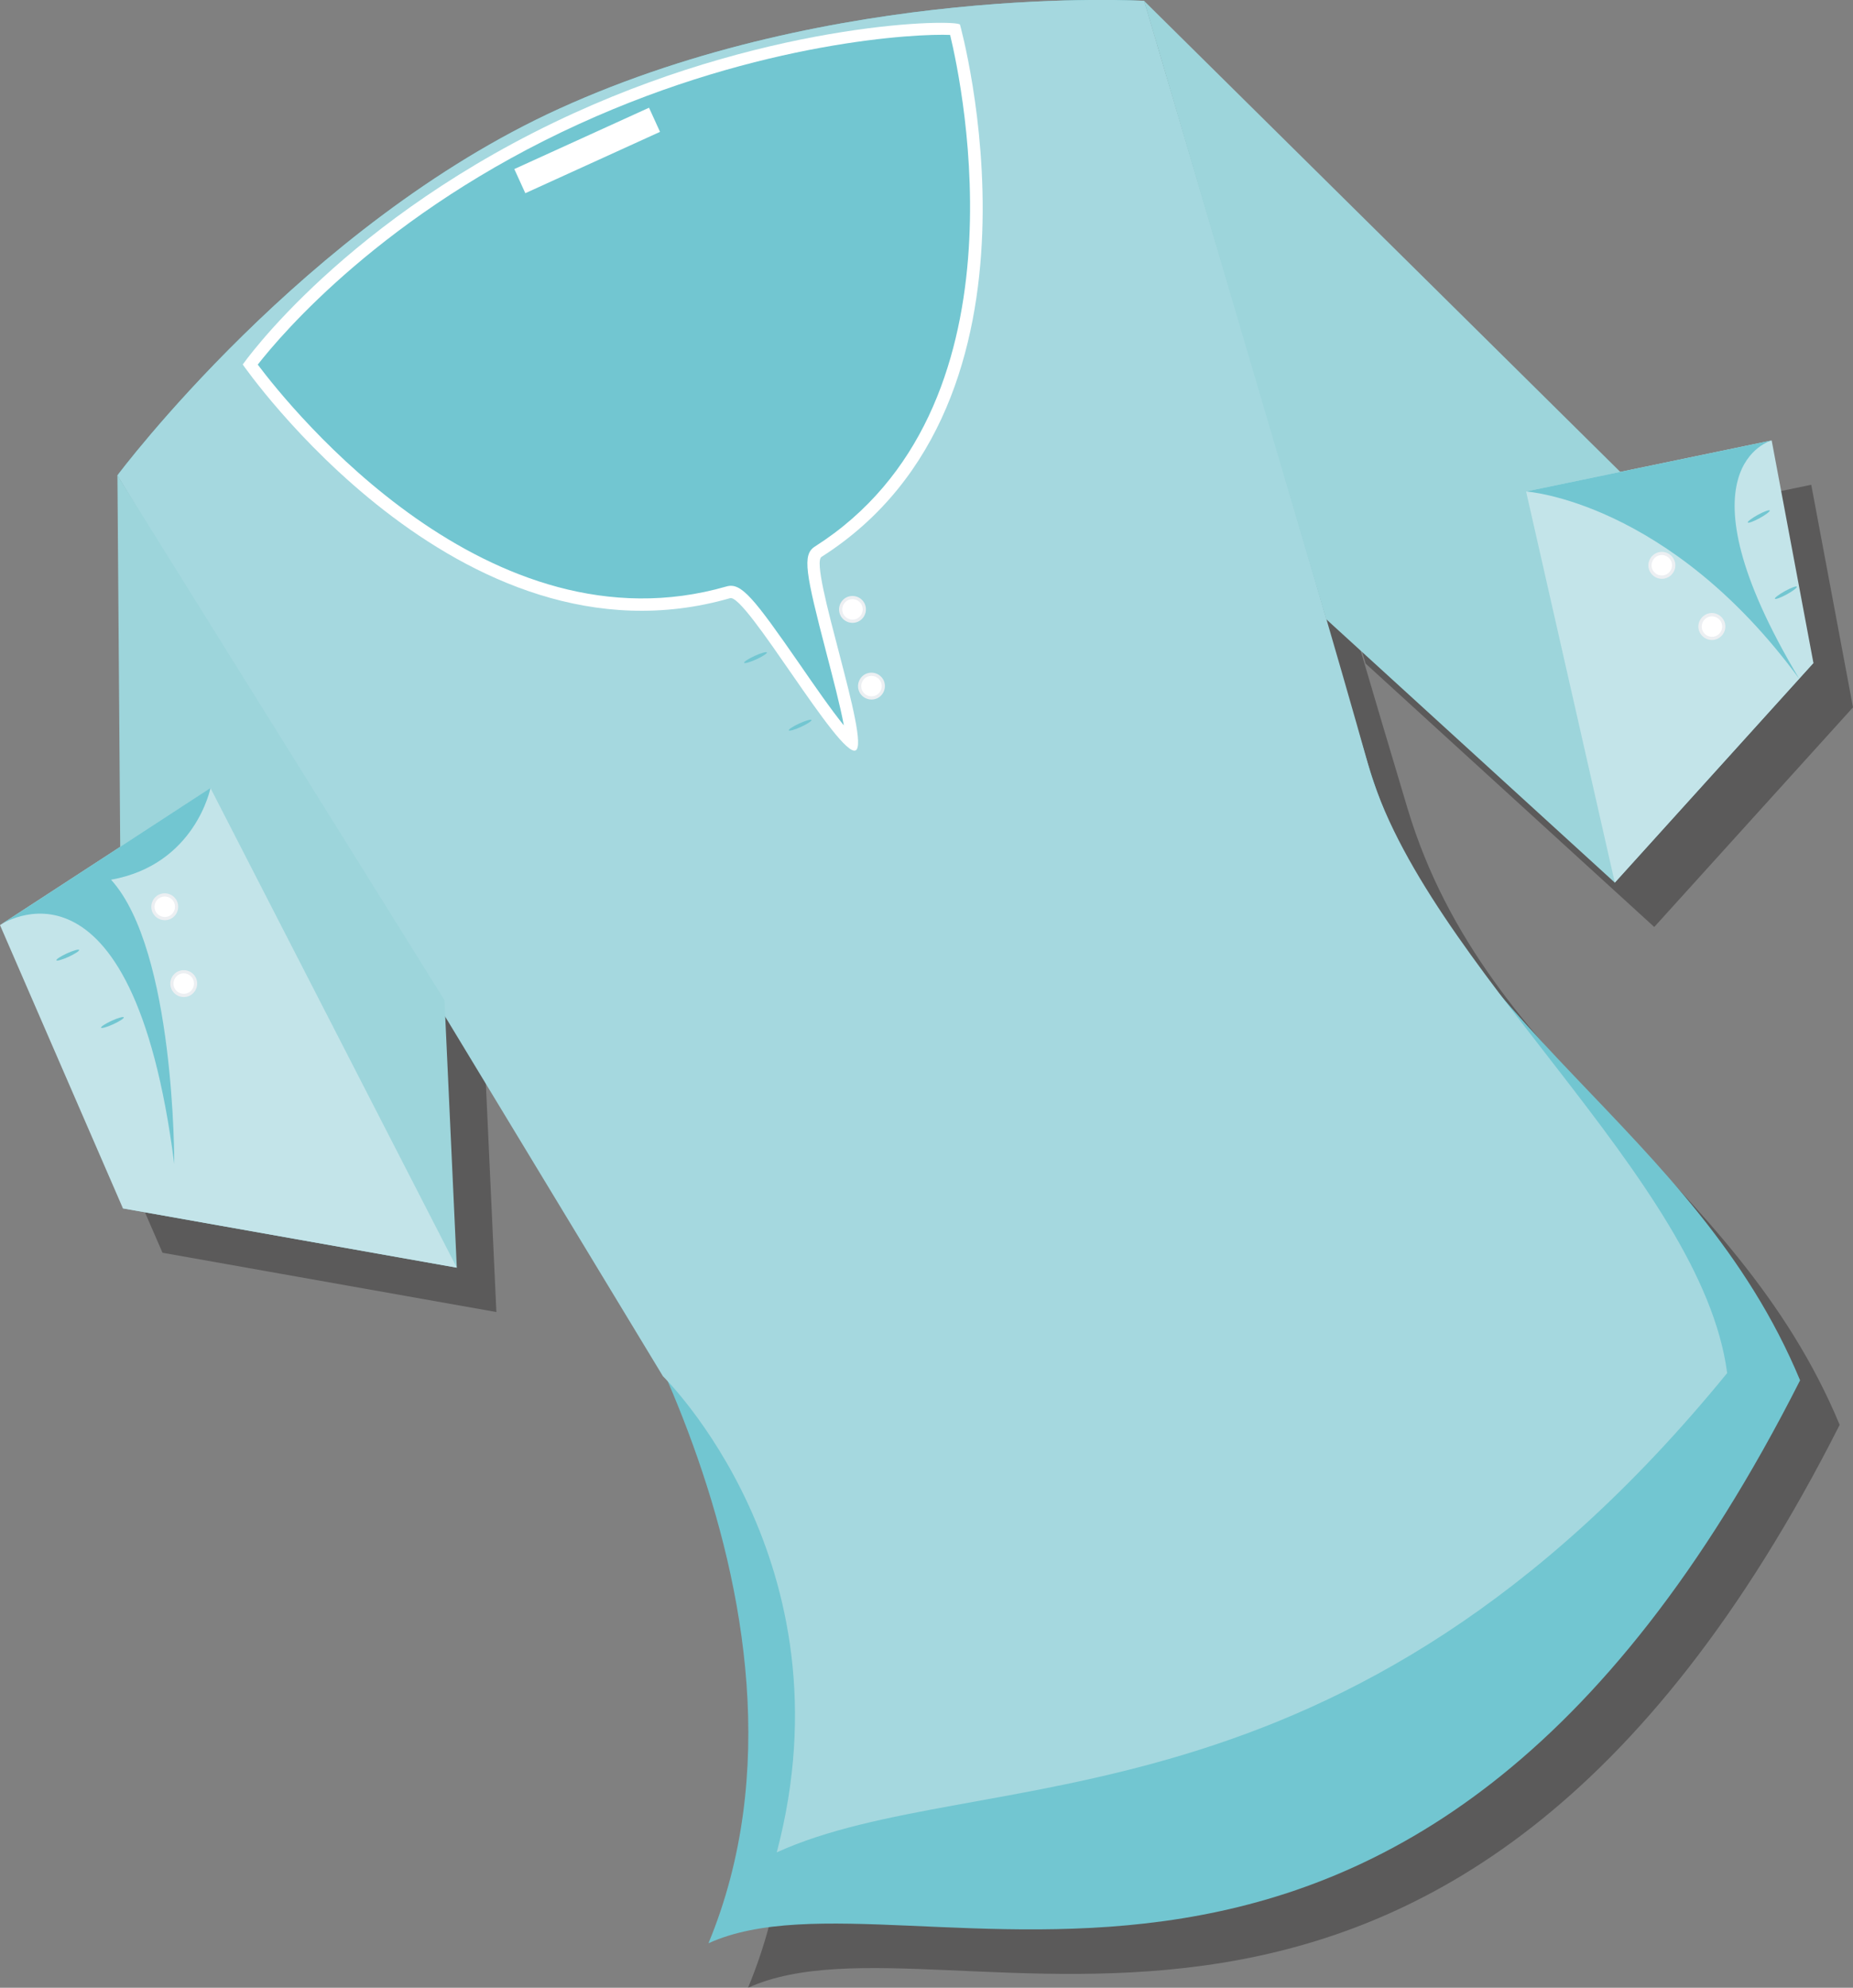 <?xml version="1.0" encoding="UTF-8"?>
<svg id="_レイヤー_2" data-name="レイヤー 2" xmlns="http://www.w3.org/2000/svg" width="127.82" height="137.11" viewBox="0 0 127.82 137.11">
  <rect x="0" y="0" width="127.82" height="137.11" fill="#808080" stroke="none"/>
  <defs>
    <style>
      .cls-1 {
        fill: #c3e4e9;
      }

      .cls-1, .cls-2, .cls-3, .cls-4, .cls-5, .cls-6, .cls-7 {
        stroke-width: 0px;
      }

      .cls-2 {
        fill: #72c6d1;
      }

      .cls-3 {
        fill: #9dd5db;
      }

      .cls-4 {
        fill: #eceff2;
      }

      .cls-5 {
        fill: #040000;
        opacity: .3;
      }

      .cls-6 {
        fill: #a5d8df;
      }

      .cls-7 {
        fill: #fff;
      }
    </style>
  </defs>
  <g id="base">
    <g>
      <path class="cls-5" d="M41.3,10.56C60.39,1.87,81.65,3.13,81.65,3.13c0,0,11.29,38.85,15.44,52.63,5.49,18.28,22.51,24.96,29.81,42.52-27.07,53.51-61.41,32.5-75.3,38.83,9.71-23.43-9.41-51.14-9.41-51.14L10.82,35.85s12.9-17.29,30.47-25.29ZM124.93,33.44l-10.44,2.17L81.65,3.13l12.55,42.64,19.91,18.17,13.71-15.15h0l-2.88-15.35ZM2.73,66.88l8.48,19.53,23.03,4.09-.85-18.45L10.82,35.85l.19,25.62-8.29,5.4Z"/>
      <g>
        <g>
          <path class="cls-2" d="M78.92.06s11.29,38.85,15.44,52.63c5.49,18.28,22.51,24.96,29.81,42.52-27.07,53.51-61.41,32.5-75.3,38.83,9.71-23.43-9.41-51.14-9.41-51.14L8.1,32.79S21,15.5,38.57,7.5C57.67-1.2,78.92.06,78.92.06Z"/>
          <g>
            <path class="cls-6" d="M78.92.06s11.56,38.77,15.44,52.63c3.87,13.86,23.03,28.62,24.78,42.02-26.46,32.43-51.67,26.74-65.56,33.06,5.3-20.05-7.85-32.84-7.85-32.84L8.1,32.79S21,15.5,38.57,7.5C57.67-1.2,78.92.06,78.92.06Z"/>
            <path class="cls-7" d="M16.74,25.15s7.07-10.16,22.88-17.36c14.04-6.39,26.42-6.47,26.6-6.09,0,0,7.28,26-9.55,36.71-.92.59,3.42,12.86,2.35,13.35-1.12.51-7.57-10.82-8.66-10.5-18.73,5.4-33.61-16.11-33.61-16.11Z"/>
            <path class="cls-2" d="M58.22,50.05c-.88-1.08-2.11-2.86-3.02-4.18-3.22-4.65-4.07-5.71-5.08-5.42-16.39,4.73-30-12.19-32.34-15.3,1.61-2.06,8.71-10.47,22.19-16.61,12.57-5.73,23.36-6.23,25.57-6.13.87,3.61,5.53,25.83-9.33,35.29-.88.56-.65,1.8.8,7.36.4,1.54.95,3.62,1.2,4.98Z"/>
            <g>
              <polygon class="cls-3" points="111.39 60.88 125.09 45.73 78.92 .06 91.48 42.71 111.39 60.88"/>
              <polygon class="cls-1" points="111.39 60.88 125.09 45.73 122.21 30.38 105.27 33.9 111.39 60.88"/>
              <path class="cls-2" d="M105.27,33.9l16.94-3.52s-6.86,1.8,1.9,16.44c-8.99-12.26-18.84-12.92-18.84-12.92Z"/>
            </g>
            <polygon class="cls-3" points="31.51 87.44 8.48 83.35 8.1 32.79 30.66 68.99 31.51 87.44"/>
            <polygon class="cls-1" points="31.51 87.44 8.48 83.35 0 63.81 14.52 54.36 31.51 87.44"/>
          </g>
          <rect class="cls-7" x="35.4" y="9.46" width="10.21" height="1.83" transform="translate(-.66 17.72) rotate(-24.48)"/>
          <path class="cls-2" d="M12.02,80.28C9.11,57.55,0,63.81,0,63.81l14.52-9.46s-1.04,5.29-6.86,6.33c4.43,4.88,4.36,19.59,4.36,19.59Z"/>
        </g>
        <g>
          <g>
            <path class="cls-4" d="M59.65,41.65c.21.47,0,1.02-.46,1.23-.47.21-1.02,0-1.23-.46-.21-.47,0-1.02.46-1.23.47-.21,1.02,0,1.23.46Z"/>
            <path class="cls-7" d="M59.45,41.74c.16.36,0,.78-.35.94-.36.16-.78,0-.94-.35-.16-.36,0-.78.35-.94.36-.16.78,0,.94.35Z"/>
          </g>
          <g>
            <path class="cls-4" d="M60.96,46.94c.21.47,0,1.02-.46,1.23-.47.21-1.02,0-1.23-.46-.21-.47,0-1.02.46-1.23.47-.21,1.02,0,1.23.46Z"/>
            <path class="cls-7" d="M60.76,47.03c.16.36,0,.78-.35.94-.36.16-.78,0-.94-.35-.16-.36,0-.78.35-.94.36-.16.78,0,.94.35Z"/>
          </g>
          <path class="cls-2" d="M52.9,45c.03.07-.3.28-.73.48-.43.2-.81.3-.84.24-.03-.07.3-.28.73-.48.44-.2.81-.3.84-.24Z"/>
          <path class="cls-2" d="M55.98,49.66c.03.07-.3.28-.73.48-.43.2-.81.3-.84.24-.03-.07.3-.28.73-.48.44-.2.81-.3.84-.24Z"/>
        </g>
        <g>
          <g>
            <path class="cls-4" d="M12.21,62.16c.21.47,0,1.02-.46,1.23-.47.21-1.02,0-1.23-.46-.21-.47,0-1.02.46-1.23.47-.21,1.02,0,1.23.46Z"/>
            <path class="cls-7" d="M12.01,62.25c.16.36,0,.78-.35.94-.36.16-.78,0-.94-.35-.16-.36,0-.78.35-.94.36-.16.78,0,.94.35Z"/>
          </g>
          <g>
            <path class="cls-4" d="M13.52,67.46c.21.47,0,1.02-.46,1.23-.47.21-1.02,0-1.23-.46-.21-.47,0-1.02.46-1.23.47-.21,1.02,0,1.23.46Z"/>
            <path class="cls-7" d="M13.32,67.55c.16.36,0,.78-.35.94-.36.16-.78,0-.94-.35-.16-.36,0-.78.35-.94.36-.16.78,0,.94.35Z"/>
          </g>
          <path class="cls-2" d="M5.46,65.52c.03.07-.3.28-.73.48-.44.2-.81.3-.84.24-.03-.07.3-.28.73-.48.44-.2.81-.3.84-.24Z"/>
          <path class="cls-2" d="M8.54,70.17c.03.07-.3.28-.73.48-.44.2-.81.3-.84.24-.03-.07.3-.28.73-.48.43-.2.81-.3.84-.24Z"/>
        </g>
        <g>
          <g>
            <path class="cls-4" d="M113.82,39.44c.25.45.81.62,1.26.37.45-.25.62-.81.37-1.26-.25-.45-.81-.62-1.26-.37-.45.25-.62.81-.37,1.26Z"/>
            <path class="cls-7" d="M114.01,39.33c.19.34.62.47.96.28.34-.19.47-.62.28-.96-.19-.34-.62-.47-.96-.28-.34.19-.47.62-.28.96Z"/>
          </g>
          <g>
            <path class="cls-4" d="M117.27,43.66c.25.45.81.62,1.26.37.45-.25.62-.81.37-1.26-.25-.45-.81-.62-1.26-.37-.45.25-.62.81-.37,1.26Z"/>
            <path class="cls-7" d="M117.47,43.56c.19.34.62.47.96.28.34-.19.47-.62.28-.96-.19-.34-.62-.47-.96-.28-.34.19-.47.62-.28.96Z"/>
          </g>
          <path class="cls-2" d="M120.56,36.04c.04.06.4-.07.82-.3.42-.23.73-.47.7-.53-.03-.06-.4.07-.82.3-.42.23-.73.47-.7.53Z"/>
          <path class="cls-2" d="M122.43,41.3c.03.06.4-.07.82-.3.42-.23.73-.47.7-.53-.03-.07-.4.07-.82.3-.42.23-.73.47-.7.53Z"/>
        </g>
      </g>
    </g>
  </g>
</svg>